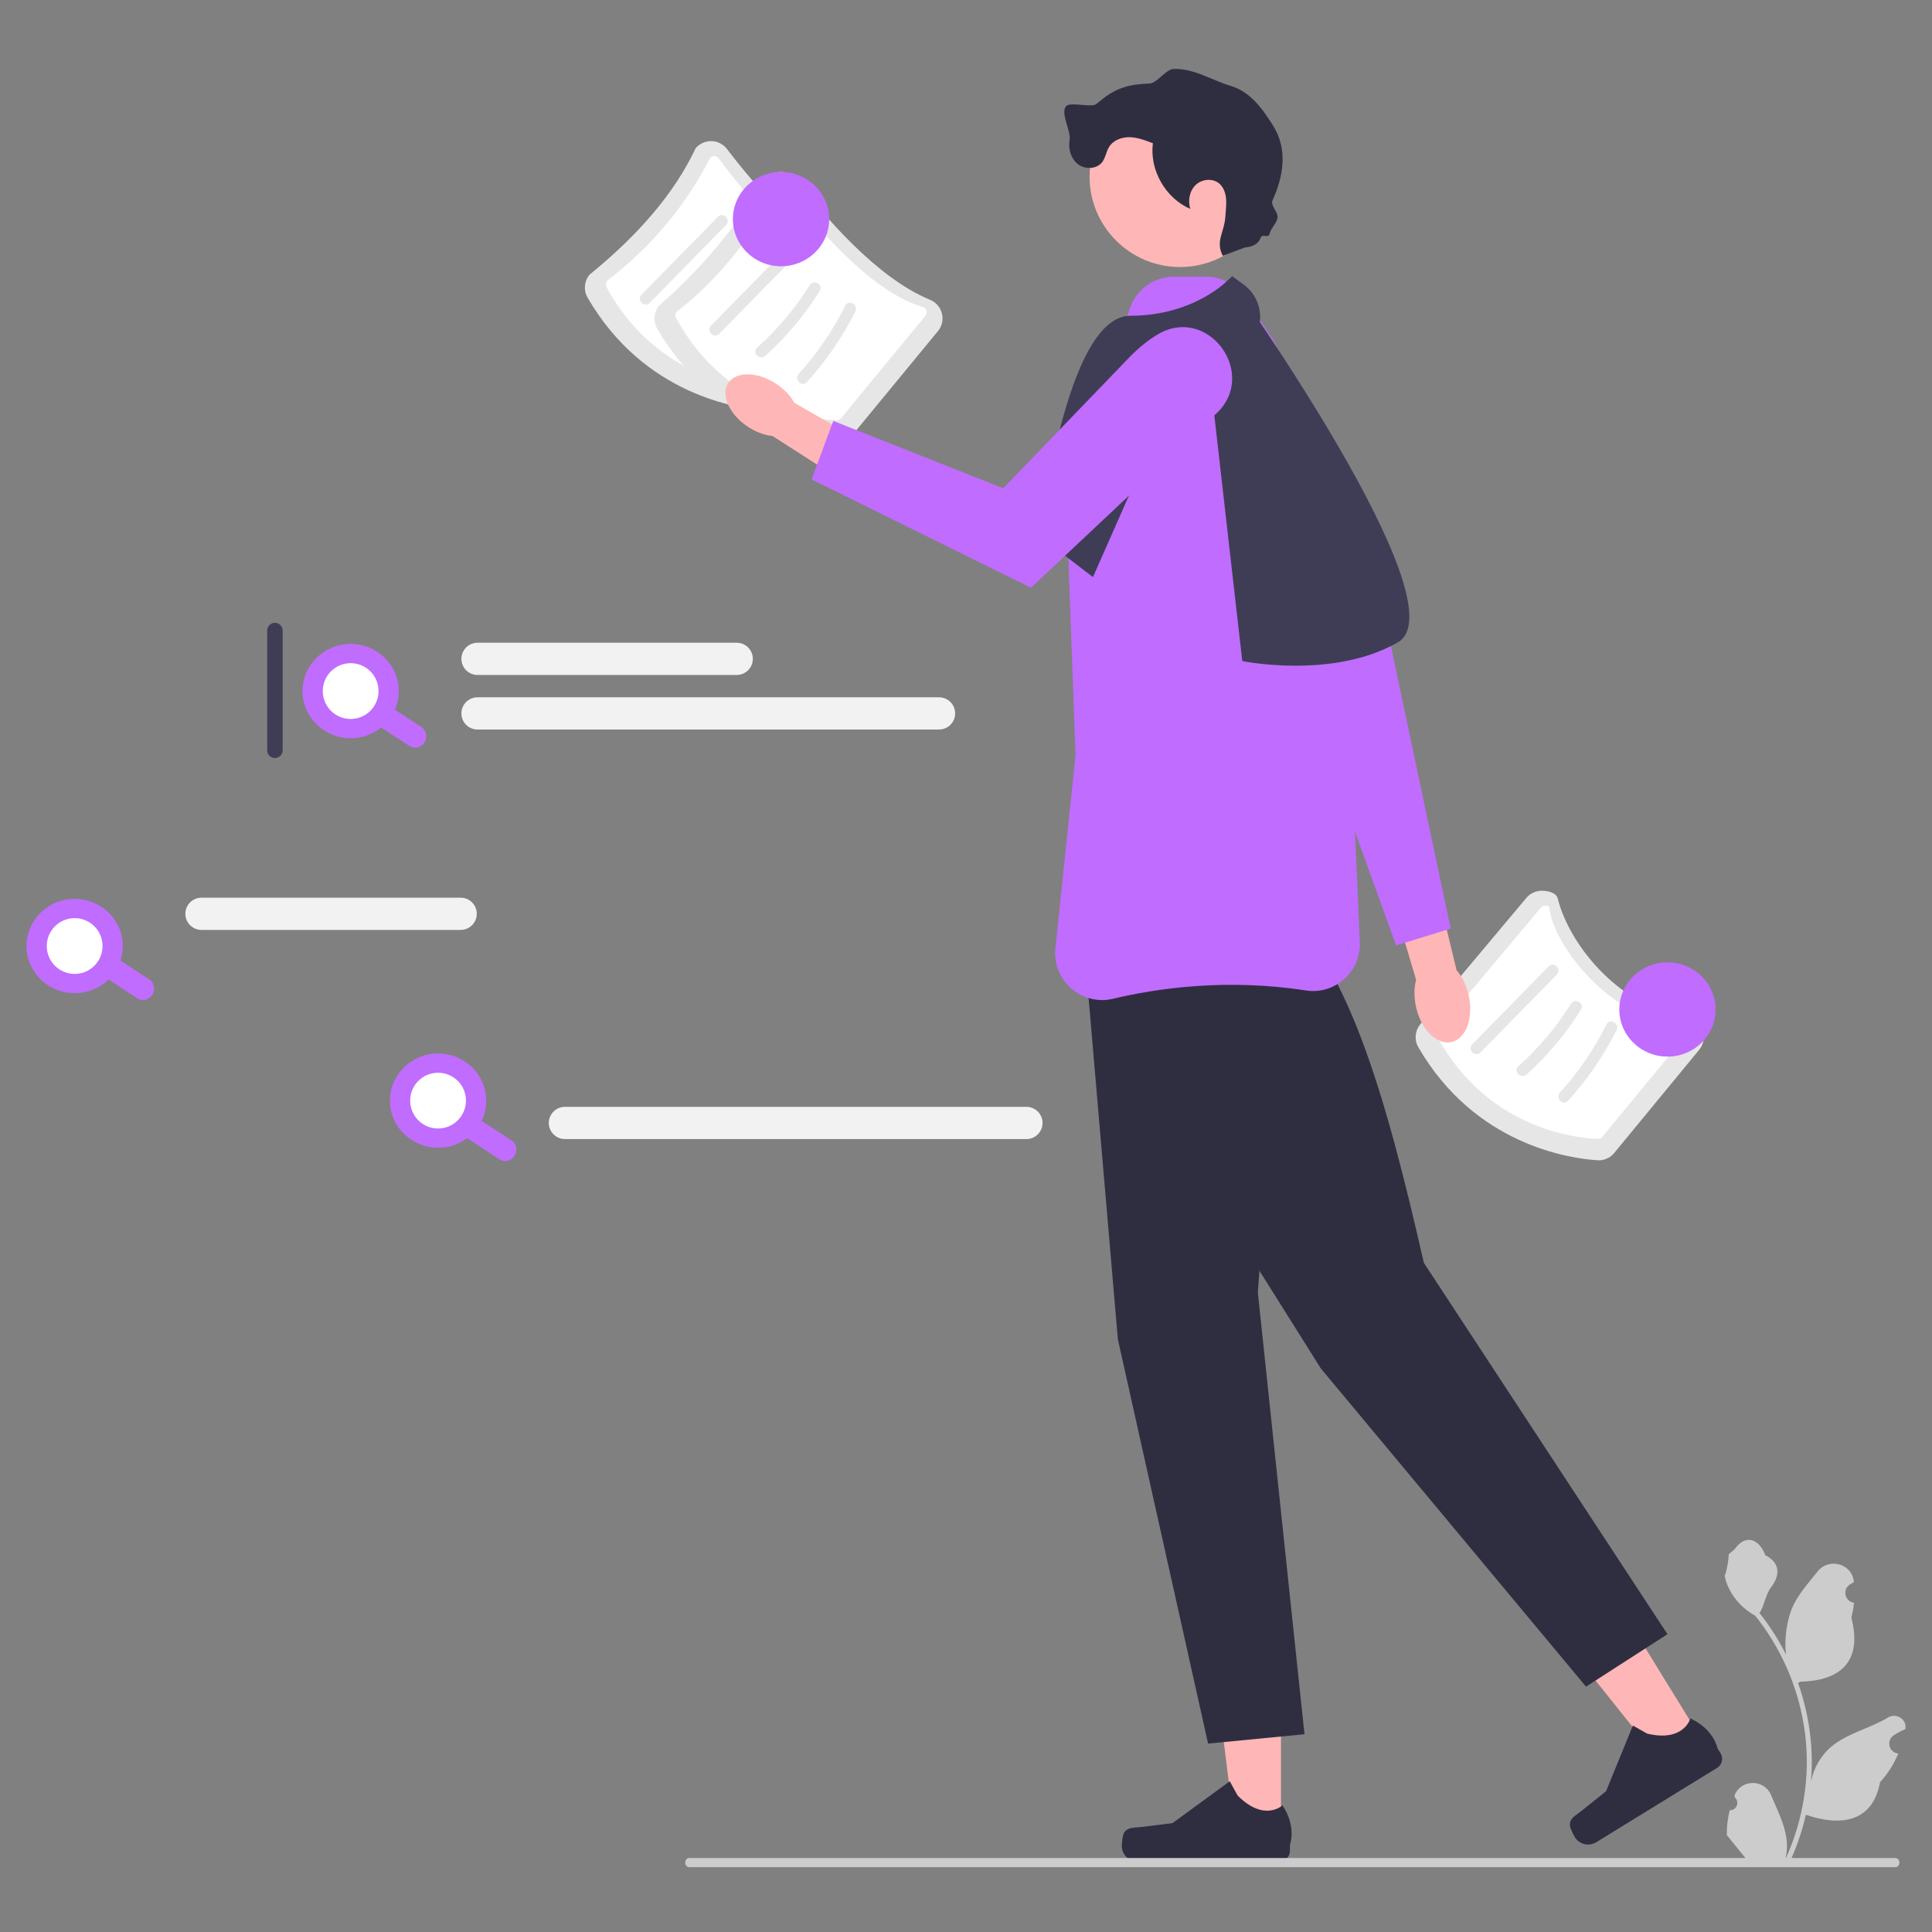 <?xml version="1.0" encoding="UTF-8"?>
<svg id="Layer_1" data-name="Layer 1" xmlns="http://www.w3.org/2000/svg" width="500" height="500" viewBox="0 0 500 500">
  <rect x="0" y="0" width="500" height="500" fill="#808080" stroke="none"/>
  <defs>
    <style>
      .cls-1 {
        fill: #ccc;
      }

      .cls-1, .cls-2, .cls-3, .cls-4, .cls-5, .cls-6, .cls-7, .cls-8 {
        stroke-width: 0px;
      }

      .cls-2 {
        fill: #3f3d56;
      }

      .cls-3 {
        fill: #f2f2f2;
      }

      .cls-4 {
        fill: #2f2e41;
      }

      .cls-5 {
        fill: #e6e6e6;
      }

      .cls-6 {
        fill: #ffb6b6;
      }

      .cls-7 {
        fill: #c06cff;
      }

      .cls-8 {
        fill: #fff;
      }
    </style>
  </defs>
  <g>
    <path class="cls-5" d="M198.76,106.29c-.11,0-.22,0-.33-.01-7.17-.46-31.72-3.93-46.38-29.28-1.08-1.87-.87-4.25.53-5.92h0c12.24-9.96,21.81-20.73,27.45-32.71,1.02-1.21,2.55-1.88,4.1-1.85,1.59.04,3.05.79,4.02,2.05,6.96,9.15,20.7,25.34,34.53,31.01,1.55.64,2.68,1.93,3.09,3.56.4,1.61.03,3.27-1.03,4.55l-21.99,26.71c-.99,1.2-2.46,1.89-3.99,1.89,0,0,0,0,0,0Z"/>
    <path class="cls-8" d="M156.74,72.36l.38.32c-.37.45-.44,1.08-.17,1.59,13.26,24.42,36.98,26.34,41.59,26.47.44.03.86-.17,1.14-.52l21.83-26.51c.31-.38.4-.86.26-1.32-.14-.46-.5-.81-.97-.95-14.83-4.33-30.39-24.41-34.8-30.46-.26-.35-.66-.57-1.09-.58-.45,0-.86.17-1.14.51-6.32,12.32-15.16,22.93-26.66,31.76l-.38-.32Z"/>
    <path class="cls-5" d="M168.12,78.4l19.79-20.18c1.35-1.38-.77-3.5-2.12-2.12l-19.79,20.18c-1.35,1.38.77,3.5,2.12,2.12h0Z"/>
    <path class="cls-5" d="M180.06,84.08c5.46-4.9,10.21-10.56,14.1-16.79,1.03-1.64-1.57-3.15-2.59-1.51-3.76,6.01-8.35,11.45-13.63,16.18-1.44,1.29.69,3.41,2.12,2.12h0Z"/>
    <path class="cls-5" d="M190.83,90.89c4.97-5.51,9.21-11.66,12.54-18.29.86-1.72-1.72-3.24-2.59-1.51-3.22,6.41-7.26,12.36-12.07,17.68-1.29,1.43.82,3.56,2.12,2.12h0Z"/>
  </g>
  <g>
    <path class="cls-5" d="M216.76,114.29c-.11,0-.22,0-.33-.01-7.17-.46-31.72-3.93-46.38-29.28-1.08-1.87-.87-4.25.53-5.92h0c11.63-10.09,20.39-21.12,27.45-32.71,1.02-1.21,2.55-1.88,4.1-1.85,1.59.04,3.05.79,4.02,2.05,6.96,9.15,20.7,25.34,34.53,31.01,1.55.64,2.68,1.93,3.09,3.56.4,1.61.03,3.27-1.03,4.55l-21.99,26.71c-.99,1.2-2.46,1.89-3.99,1.89,0,0,0,0,0,0Z"/>
    <path class="cls-8" d="M174.74,80.36l.38.32c-.37.45-.44,1.08-.17,1.59,13.26,24.42,36.98,26.34,41.59,26.47.44.03.86-.17,1.14-.52l21.83-26.51c.31-.38.4-.86.26-1.32-.14-.46-.5-.81-.97-.95-14.83-4.33-30.39-24.41-34.8-30.46-.26-.35-.66-.57-1.09-.58-.45,0-.86.17-1.14.51-7.57,12.58-16.08,23.72-26.66,31.76l-.38-.32Z"/>
    <path class="cls-5" d="M186.12,86.4l19.79-20.18c1.35-1.38-.77-3.5-2.12-2.12l-19.79,20.18c-1.35,1.38.77,3.5,2.12,2.12h0Z"/>
    <path class="cls-5" d="M198.06,92.08c5.46-4.9,10.21-10.56,14.1-16.79,1.03-1.64-1.57-3.15-2.59-1.51-3.76,6.01-8.35,11.45-13.63,16.18-1.44,1.29.69,3.41,2.12,2.12h0,0Z"/>
    <path class="cls-5" d="M208.83,98.89c4.97-5.51,9.21-11.66,12.54-18.29.86-1.72-1.72-3.24-2.59-1.51-3.22,6.41-7.26,12.36-12.07,17.68-1.29,1.43.82,3.56,2.12,2.12h0Z"/>
  </g>
  <g>
    <path class="cls-5" d="M413.76,300.29c-.11,0-.22,0-.33-.01-7.17-.46-31.72-3.93-46.38-29.28-1.08-1.87-.87-4.25.53-5.92h0l27.45-32.71c1.02-1.21,2.55-1.88,4.1-1.85,1.59.04,3.63.51,4.02,2.05,3.16,12.55,16.78,28.85,34.53,31.01,1.67.2,2.68,1.93,3.09,3.56.4,1.61.03,3.27-1.03,4.55l-21.99,26.71c-.99,1.2-2.46,1.89-3.99,1.89Z"/>
    <path class="cls-8" d="M371.74,266.36l.38.32c-.37.45-.44,1.08-.17,1.59,13.26,24.42,36.98,26.34,41.59,26.47.44.03.86-.17,1.14-.52l21.83-26.51c.31-.38.4-.86.26-1.32-.14-.46-.48-.93-.97-.95-18.88-.89-34.04-21.3-34.8-30.46-.04-.44-.66-.57-1.09-.58-.45,0-.86.17-1.14.51l-26.66,31.76-.38-.32h0Z"/>
    <path class="cls-5" d="M383.12,272.4l19.79-20.18c1.35-1.38-.77-3.5-2.12-2.12l-19.79,20.18c-1.35,1.38.77,3.5,2.12,2.12h0Z"/>
    <path class="cls-5" d="M395.06,278.08c5.46-4.9,10.21-10.56,14.1-16.79,1.03-1.64-1.57-3.15-2.59-1.51-3.76,6.01-8.35,11.45-13.63,16.18-1.44,1.29.69,3.41,2.12,2.12h0Z"/>
    <path class="cls-5" d="M405.83,284.89c4.97-5.51,9.21-11.66,12.54-18.29.86-1.72-1.72-3.24-2.59-1.51-3.22,6.41-7.26,12.36-12.07,17.68-1.29,1.43.82,3.56,2.12,2.12h0Z"/>
  </g>
  <g>
    <polygon class="cls-6" points="331.52 474.64 319.66 474.64 314.02 428.89 331.52 428.9 331.52 474.64"/>
    <path class="cls-4" d="M290.88,474.37h0c-.37.62-.56,2.63-.56,3.35h0c0,2.22,1.8,4.03,4.03,4.03h36.73c1.52,0,2.75-1.23,2.75-2.75v-1.53s1.82-4.6-1.92-10.26c0,0-4.65,4.44-11.6-2.51l-2.05-3.71-14.83,10.84-8.22,1.01c-1.8.22-3.39-.03-4.32,1.52h0Z"/>
  </g>
  <g>
    <polygon class="cls-6" points="441.03 451.24 430.92 457.45 402.15 421.44 417.06 412.27 441.03 451.24"/>
    <path class="cls-4" d="M406.28,472.3h0c.01.72.9,2.53,1.28,3.15h0c1.16,1.89,3.64,2.48,5.54,1.32l31.28-19.24c1.29-.79,1.69-2.49.9-3.78l-.8-1.3s-.86-4.87-7.01-7.73c0,0-1.64,6.21-11.19,3.94l-3.69-2.09-6.95,17.01-6.47,5.17c-1.42,1.13-2.91,1.75-2.88,3.56h0s0,0,0,0Z"/>
  </g>
  <g>
    <path class="cls-6" d="M366.49,260.69c-.59-2.56-.54-5.05,0-7.11l-7.15-24.03,11.63-3.15,6,24.71c1.39,1.6,2.51,3.81,3.1,6.37,1.34,5.85-.61,11.31-4.37,12.19s-7.88-3.14-9.22-8.99h0Z"/>
    <path class="cls-7" d="M300.29,100.53s18.75-8.16,29.22,3.63c9.53,10.73,28.87,43.03,26.89,46.18l19.04,89.98-14.12,4.35-37.44-103.5-23.59-40.64s0,0,0,0Z"/>
  </g>
  <polygon class="cls-4" points="279.64 233.88 289.3 346.59 312.65 451.24 337.6 448.82 325.53 334.51 332.92 232.92 279.64 233.88"/>
  <path class="cls-4" d="M281.64,258.34l60.17,95.79,68.65,82.37,21.08-13.57-63.05-96.11c-9.65-42.34-20.34-81.53-39.92-93.71l-46.93,25.24h0Z"/>
  <path class="cls-7" d="M285.15,258.81c-2.82,0-5.56-.99-7.78-2.88-2.99-2.54-4.55-6.23-4.27-10.14l5.25-50.36-2-54.99v-.06s6.24-29.88,6.24-29.88c.06-.95.26-1.96.58-2.92l9.2-27.67c1.66-4.98,6.29-8.32,11.54-8.32h8.14c4.08,0,7.86,2.02,10.12,5.41l7.12,10.69c.47.71.87,1.47,1.19,2.27l15.73,39.7c.5,1.26.78,2.59.84,3.94l4.88,110.18c.16,3.66-1.31,7.16-4.04,9.6-2.71,2.43-6.33,3.51-9.92,2.95-20.54-3.17-38.52-.58-49.98,2.16-.95.23-1.9.34-2.84.34h0s0,0,0,0Z"/>
  <path class="cls-2" d="M282.86,149.35l-13.69-10.47s6.44-57.16,23.35-57.16,25.76-9.66,25.76-9.66c0,0,60.38,84.53,43.47,94.19-16.91,9.66-40.25,4.83-40.25,4.83l-8.22-72.21c-1.01-3.82-6.26-4.23-7.86-.62l-22.56,51.09h0Z"/>
  <circle class="cls-6" cx="305.38" cy="45.71" r="23.4"/>
  <path class="cls-4" d="M323.91,63.4c-2.11.79-5.35,2.01-7.46,2.8-1.97-3.92.44-5.96.69-10.34.08-1.46.29-2.93.17-4.39-.12-1.46-.62-2.96-1.72-3.93-1.68-1.48-4.49-1.24-6.12.3-1.63,1.54-2.1,4.08-1.43,6.22-6.42-2.77-10.56-10.05-9.68-16.98-1.92-.75-3.88-1.51-5.94-1.57s-4.26.73-5.36,2.47c-.77,1.22-.92,2.77-1.78,3.93-1.4,1.88-4.43,2.03-6.29.6s-2.57-4.02-2.18-6.33-2.49-7.03-.87-8.73c1.1-1.16,6.58.48,7.81-.54,1.12-.93,2.25-1.87,3.49-2.64,1.57-.98,3.31-1.69,5.12-2.09,1.71-.38,3.47-.48,5.22-.58,1.78-.1,4.23-3.64,6.01-3.74,5.23-.29,9.9,2.86,14.92,4.37,5.02,1.5,8.17,5.82,10.95,10.26,3.96,6.33,2.61,13.26-.11,19.31-.67,1.5,1.59,3.07,1.25,4.67-.31,1.49-1.71,2.57-2.04,4.06-.28,1.27-1.93-.2-2.33,1.04-.34,1.07-1.34,1.83-2.41,2.17s-2.22.34-3.34.33"/>
  <path class="cls-2" d="M318.88,71.47l.82.6,2.08,1.51c6.25,4.55,5.67,14.05-1.09,17.81h0l-8.45-13.5"/>
  <path class="cls-1" d="M447.63,468.49c1.73.11,2.69-2.04,1.38-3.3l-.13-.52s.03-.08.05-.12c1.75-4.18,7.69-4.15,9.43.04,1.54,3.71,3.51,7.44,3.99,11.36.22,1.73.12,3.5-.27,5.2,3.61-7.89,5.52-16.52,5.52-25.18,0-2.18-.12-4.36-.36-6.53-.2-1.78-.48-3.54-.83-5.29-1.93-9.46-6.12-18.47-12.16-26-2.9-1.59-5.33-4.07-6.79-7.04-.53-1.07-.94-2.23-1.13-3.4.33.04,1.25-4.99,1-5.3.46-.7,1.29-1.05,1.79-1.73,2.5-3.39,5.95-2.8,7.75,1.81,3.84,1.94,3.88,5.16,1.52,8.25-1.5,1.97-1.71,4.63-3.02,6.74.14.17.28.34.41.51,2.48,3.19,4.63,6.61,6.44,10.21-.51-4,.24-8.82,1.53-11.92,1.47-3.54,4.22-6.52,6.64-9.58,2.91-3.67,8.87-2.07,9.38,2.59,0,.05,0,.09.01.14-.36.2-.71.42-1.06.65-1.96,1.3-1.28,4.34,1.04,4.7h.05c-.13,1.3-.35,2.59-.68,3.85,3.11,12.01-3.6,16.38-13.17,16.58-.21.11-.42.22-.63.32.97,2.73,1.74,5.53,2.32,8.37.51,2.51.87,5.04,1.07,7.59.25,3.21.23,6.44-.04,9.65l.02-.11c.69-3.53,2.61-6.83,5.39-9.12,4.15-3.41,10.01-4.66,14.49-7.4,2.15-1.32,4.92.39,4.54,2.88l-.02.12c-.67.27-1.32.59-1.95.94-.36.2-.71.42-1.06.65-1.96,1.3-1.28,4.34,1.04,4.7h.05s.07.02.11.02c-1.14,2.71-2.74,5.23-4.73,7.41-1.94,10.48-10.28,11.48-19.2,8.43h0c-.98,4.25-2.4,8.4-4.23,12.35h-15.12c-.05-.17-.1-.34-.15-.51,1.4.09,2.81,0,4.18-.25-1.12-1.38-2.24-2.76-3.36-4.14-.03-.03-.05-.05-.07-.08-.57-.7-1.14-1.4-1.71-2.11h0c-.04-2.16.22-4.32.74-6.41h0s0,0,0,0h0Z"/>
  <path class="cls-1" d="M177.33,482.04c0,.66.46,1.19,1.02,1.19h312.19c.57,0,1.02-.53,1.02-1.19s-.46-1.19-1.02-1.19H178.35c-.57,0-1.02.53-1.02,1.19Z"/>
  <g>
    <path class="cls-6" d="M200.87,99.32c2.11,1.39,3.73,3.15,4.72,4.94l20.94,12-6,9.8-20.6-13.22c-2.03-.2-4.28-1-6.39-2.4-4.82-3.18-7.09-8.25-5.06-11.32s7.57-2.98,12.39.21h0,0Z"/>
    <path class="cls-7" d="M299.4,86.68c13.35-8.19,26.77,10.57,14.9,20.78l-.04.03-47.44,44.62-56.78-28.04,5.61-15.14,43.99,17.43,33-34.26c2.3-2.3,4.56-4.08,6.76-5.43,0,0,0,0,0,0Z"/>
  </g>
  <path class="cls-2" d="M71.15,161.18c-1.1,0-2,.9-2,2v31c0,1.1.9,2,2,2s2-.9,2-2v-31c0-1.1-.9-2-2-2Z"/>
  <g>
    <ellipse class="cls-7" cx="90.75" cy="178.85" rx="12.46" ry="12.2"/>
    <path class="cls-3" d="M190.66,174.68h-67.08c-2.3,0-4.17-1.87-4.17-4.17s1.87-4.17,4.17-4.17h67.08c2.3,0,4.17,1.87,4.17,4.17s-1.87,4.17-4.17,4.17Z"/>
    <path class="cls-3" d="M243.02,188.8h-119.44c-2.3,0-4.17-1.87-4.17-4.17s1.87-4.17,4.17-4.17h119.44c2.3,0,4.17,1.87,4.17,4.17s-1.87,4.17-4.17,4.17h0Z"/>
  </g>
  <g>
    <ellipse class="cls-7" cx="19.32" cy="244.83" rx="12.46" ry="12.2"/>
    <path class="cls-3" d="M119.23,240.66H52.14c-2.3,0-4.17-1.87-4.17-4.17s1.87-4.17,4.17-4.17h67.08c2.3,0,4.17,1.87,4.17,4.17s-1.87,4.17-4.17,4.17Z"/>
  </g>
  <ellipse class="cls-7" cx="113.37" cy="284.84" rx="12.46" ry="12.2"/>
  <path class="cls-3" d="M265.64,294.79h-119.44c-2.3,0-4.17-1.87-4.17-4.17s1.87-4.17,4.17-4.17h119.44c2.3,0,4.17,1.87,4.17,4.17s-1.87,4.17-4.17,4.17h0Z"/>
  <ellipse class="cls-7" cx="202.13" cy="56.71" rx="12.46" ry="12.2"/>
  <ellipse class="cls-7" cx="431.54" cy="261.25" rx="12.46" ry="12.2"/>
  <circle class="cls-8" cx="90.75" cy="178.85" r="7.22"/>
  <circle class="cls-8" cx="19.32" cy="244.83" r="7.22"/>
  <circle class="cls-8" cx="113.37" cy="284.84" r="7.22"/>
  <rect class="cls-7" x="95.3" y="184.9" width="15.82" height="5.8" rx="2.77" ry="2.77" transform="translate(119.54 -25.87) rotate(33.16)"/>
  <rect class="cls-7" x="118.64" y="291.89" width="15.82" height="5.8" rx="2.77" ry="2.77" transform="translate(181.86 -21.21) rotate(33.16)"/>
  <rect class="cls-7" x="24.88" y="250.21" width="15.82" height="5.8" rx="2.77" ry="2.77" transform="translate(143.79 23.29) rotate(33.16)"/>
</svg>